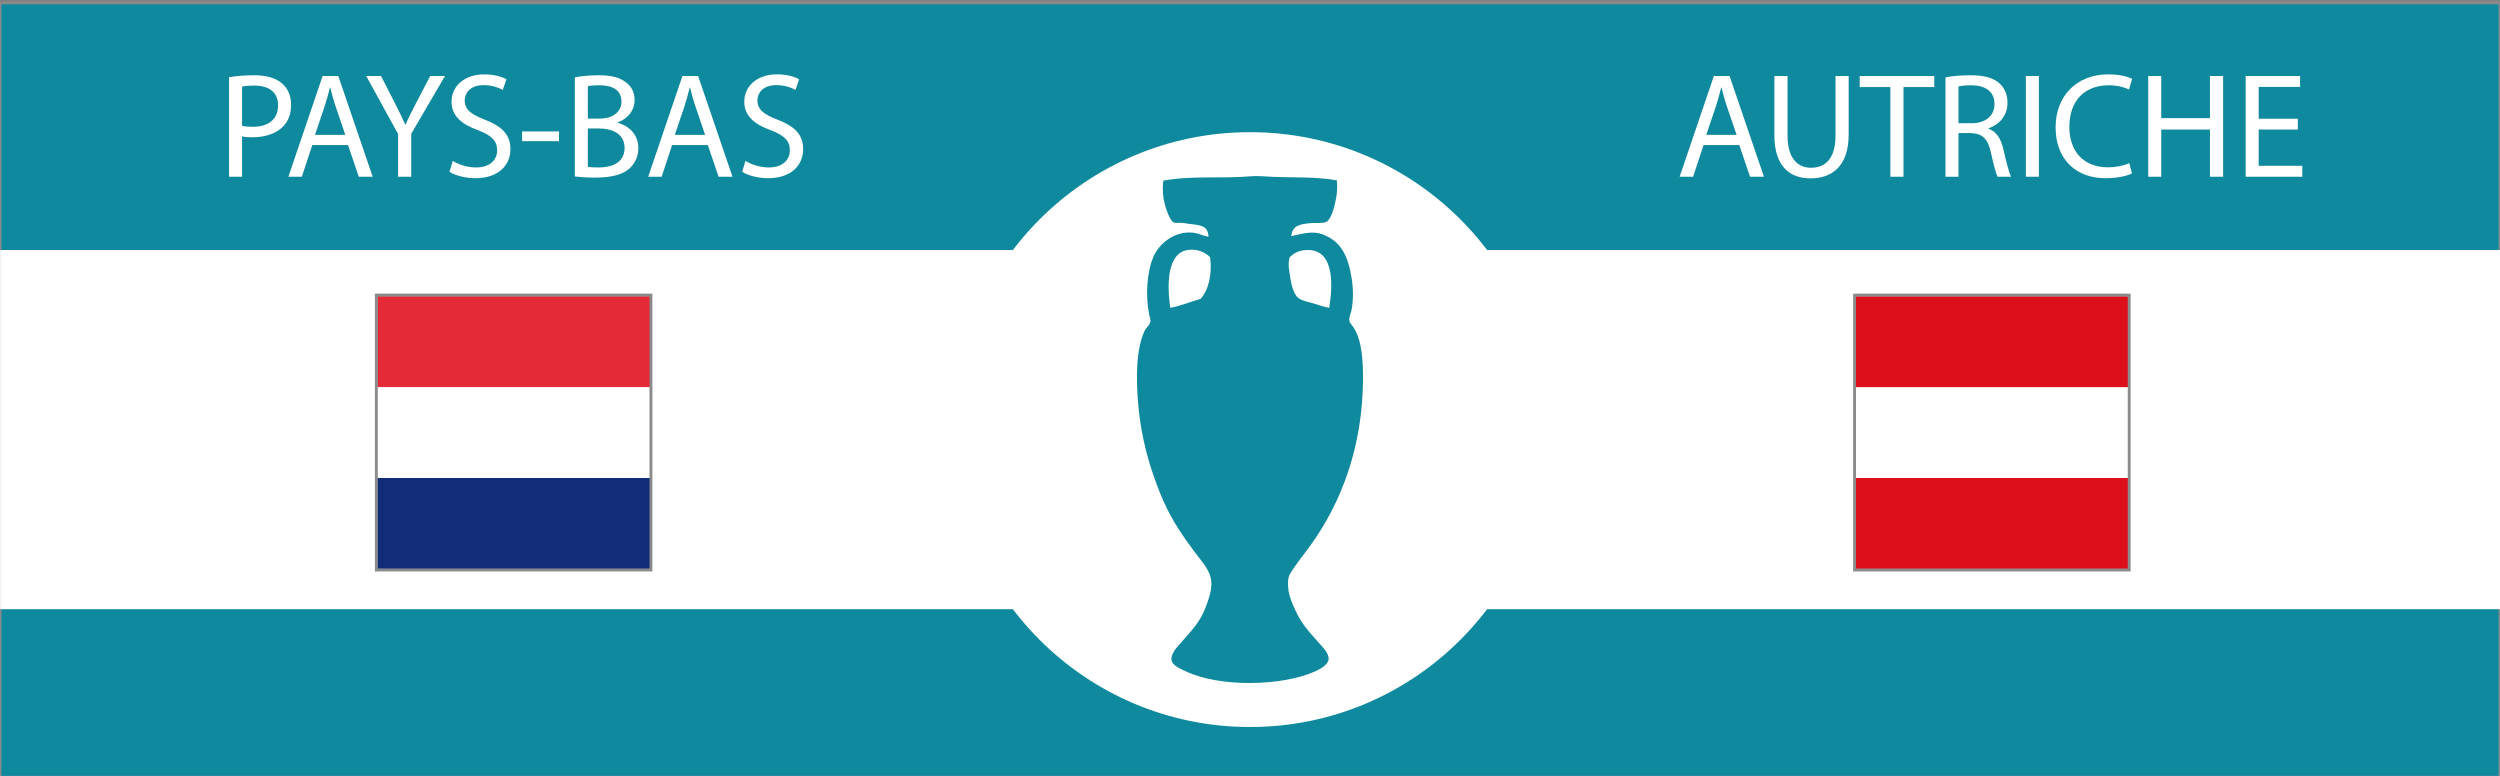<?xml version="1.0" encoding="utf-8"?>
<!-- Generator: Adobe Illustrator 16.0.0, SVG Export Plug-In . SVG Version: 6.00 Build 0)  -->
<!DOCTYPE svg PUBLIC "-//W3C//DTD SVG 1.1//EN" "http://www.w3.org/Graphics/SVG/1.1/DTD/svg11.dtd">
<svg version="1.1" id="Fond_bleu" xmlns="http://www.w3.org/2000/svg" xmlns:xlink="http://www.w3.org/1999/xlink" x="0px" y="0px"
	 width="870px" height="270px" viewBox="0 0 870 270" enable-background="new 0 0 870 270" xml:space="preserve">
<rect x="0" y="0" width="870" height="270" fill="#808080" stroke="none"/>
<rect y="1" fill="#0F899E" stroke="#8A8A8A" stroke-miterlimit="10" width="870" height="270"/>
<rect x="0.042" y="87" fill="#FFFFFF" width="869.958" height="125"/>
<circle fill="#FFFFFF" cx="435" cy="149.5" r="103.5"/>
<path fill-rule="evenodd" clip-rule="evenodd" fill="#0F899E" d="M465.237,62.775c0.259,2.625,0.025,5.318-0.666,8.094
	c-0.448,1.802-1.384,5.482-2.993,6.32c-1.249,0.651-3.597,0.303-5.212,0.443c-3.698,0.322-6.632,0.684-6.985,4.546
	c3.896-0.904,7.48-1.869,10.756-0.666c6.476,2.379,8.915,7.338,10.2,15.079c0.623,3.753,0.69,7.668,0,11.31
	c-0.234,1.24-0.891,2.32-0.776,3.548c0.09,0.964,0.799,1.494,1.442,2.439c3.437,5.055,3.545,14.79,3.215,22.397
	c-1.002,23.083-9.074,41.692-19.847,55.771c-0.993,1.298-2.119,2.731-3.216,4.324c-0.92,1.336-2.48,3.297-2.771,4.767
	c-0.259,1.307-0.126,3.132,0,4.214c0.252,2.176,1.426,4.904,2.439,7.097c2.231,4.826,4.646,7.271,7.983,11.087
	c1.366,1.563,3.721,3.743,3.547,5.877c-0.15,1.861-2.868,3.413-4.656,4.214c-11.685,5.228-33.23,5.584-45.016,0
	c-1.879-0.891-4.734-2.056-4.989-3.881c-0.342-2.443,2.325-4.986,3.769-6.652c3.608-4.164,6.247-6.678,8.315-12.309
	c1.033-2.813,2.317-6.533,1.553-9.757c-0.773-3.258-3.633-6.286-5.545-8.87c-2.007-2.715-4.104-5.661-5.875-8.427
	c-3.946-6.152-6.565-12.486-8.981-19.735c-2.326-6.979-4.16-15.037-4.879-23.838c-0.686-8.395-0.782-18.617,2.329-25.169
	c0.482-1.018,1.862-1.868,1.995-3.327c0.056-0.606-0.296-1.385-0.443-2.106c-1.33-6.503-0.878-14.675,1.442-20.18
	c1.804-4.281,7.027-9.053,13.748-8.426c1.907,0.178,3.254,1.03,5.433,1.441c-0.108-4.232-3.425-4.039-7.097-4.546
	c-0.758-0.104-1.593-0.306-2.438-0.333c-0.931-0.028-1.898,0.164-2.549-0.11c-1.308-0.551-2.687-4.619-3.104-6.209
	c-0.71-2.699-0.888-5.56-0.555-8.315c9.686-1.882,20.393-0.637,30.6-1.553c2.204-0.197,5.268,0.122,7.873,0.222
	C450.291,61.825,458.336,61.481,465.237,62.775z M417.781,104.022c2.802-3.047,4.137-8.587,3.327-14.525
	c-1.71-1.661-4.135-2.89-7.429-2.55c-7.592,0.784-7.6,12.138-6.431,20.179C411.074,106.406,414.234,105.019,417.781,104.022z
	 M453.928,87.058c-2.168,0.224-3.778,1.146-5.101,2.439c-0.724,2.334-0.208,4.426,0.11,6.653c0.401,2.798,1.225,6.28,2.884,7.54
	c1.408,1.07,3.436,1.372,5.211,1.885c1.838,0.531,3.605,1.224,5.543,1.552C463.983,98.271,464.199,85.997,453.928,87.058z"/>
<g id="Autriche_4_">
	<path fill="#FFFFFF" d="M740.635,197.986h-94.924v-94.927h94.924V197.986z"/>
	<path fill="#DD0F1A" d="M740.635,197.986h-94.924v-31.645h94.924V197.986z M740.635,134.727h-94.924v-31.642h94.924V134.727z"/>
</g>
<rect x="645.389" y="102.683" fill="none" stroke="#8A8A8A" stroke-miterlimit="10" width="95.568" height="95.678"/>
<g id="Pays-Bas">
	<path fill="#FFFFFF" d="M131.286,197.985V103.06h94.924v94.926H131.286z"/>
	<path fill="#132C77" d="M131.286,197.985v-31.643h94.924v31.643H131.286z"/>
	<path fill="#E42937" d="M131.286,134.702v-31.641h94.924v31.641H131.286z"/>
</g>
<rect x="130.964" y="102.683" fill="none" stroke="#8A8A8A" stroke-miterlimit="10" width="95.568" height="95.678"/>
<g>
	<path fill="#FFFFFF" d="M592.841,50.476L589.2,61.5h-4.68l11.908-35.049h5.46L613.85,61.5h-4.836l-3.744-11.024H592.841z
		 M604.333,46.939L600.9,36.851c-0.779-2.288-1.3-4.368-1.819-6.396h-0.104c-0.52,2.08-1.092,4.212-1.768,6.344l-3.433,10.141
		H604.333z"/>
	<path fill="#FFFFFF" d="M622.064,26.451v20.749c0,7.853,3.484,11.181,8.164,11.181c5.201,0,8.529-3.432,8.529-11.181V26.451h4.576
		v20.437c0,10.764-5.669,15.185-13.261,15.185c-7.177,0-12.585-4.108-12.585-14.977V26.451H622.064z"/>
	<path fill="#FFFFFF" d="M657.84,30.299h-10.66v-3.848h25.949v3.848h-10.713V61.5h-4.576V30.299z"/>
	<path fill="#FFFFFF" d="M677.027,26.919c2.288-0.468,5.564-0.729,8.685-0.729c4.836,0,7.956,0.884,10.14,2.86
		c1.769,1.56,2.757,3.952,2.757,6.656c0,4.628-2.912,7.696-6.604,8.944v0.156c2.704,0.936,4.316,3.432,5.148,7.072
		c1.144,4.888,1.976,8.268,2.704,9.62h-4.681c-0.572-0.988-1.352-4.004-2.34-8.372c-1.04-4.836-2.912-6.656-7.021-6.813h-4.264V61.5
		h-4.524V26.919z M681.552,42.883h4.628c4.836,0,7.904-2.652,7.904-6.656c0-4.524-3.276-6.5-8.061-6.552
		c-2.184,0-3.744,0.208-4.472,0.416V42.883z"/>
	<path fill="#FFFFFF" d="M709.527,26.451V61.5h-4.524V26.451H709.527z"/>
	<path fill="#FFFFFF" d="M741.924,60.356c-1.664,0.832-4.992,1.664-9.256,1.664c-9.881,0-17.316-6.24-17.316-17.733
		c0-10.972,7.436-18.408,18.305-18.408c4.367,0,7.124,0.936,8.32,1.56l-1.093,3.692c-1.716-0.832-4.16-1.456-7.072-1.456
		c-8.216,0-13.677,5.252-13.677,14.457c0,8.581,4.94,14.092,13.469,14.092c2.756,0,5.564-0.572,7.385-1.456L741.924,60.356z"/>
	<path fill="#FFFFFF" d="M752.114,26.451v14.665h16.953V26.451h4.576V61.5h-4.576V45.067h-16.953V61.5h-4.524V26.451H752.114z"/>
	<path fill="#FFFFFF" d="M799.643,45.067h-13.624v12.637h15.185V61.5h-19.709V26.451h18.929v3.796h-14.404v11.076h13.624V45.067z"/>
</g>
<g>
	<path fill="#FFFFFF" d="M79.715,26.867c2.184-0.364,5.044-0.676,8.685-0.676c4.472,0,7.748,1.04,9.828,2.912
		c1.924,1.664,3.068,4.212,3.068,7.333c0,3.172-0.937,5.668-2.704,7.488c-2.393,2.548-6.292,3.848-10.713,3.848
		c-1.352,0-2.6-0.052-3.64-0.312V61.5h-4.524V26.867z M84.239,43.768c0.988,0.26,2.236,0.364,3.744,0.364
		c5.46,0,8.788-2.652,8.788-7.488c0-4.628-3.276-6.864-8.269-6.864c-1.976,0-3.484,0.156-4.264,0.364V43.768z"/>
	<path fill="#FFFFFF" d="M108.679,50.476l-3.64,11.024h-4.681l11.909-35.049h5.46l11.96,35.049h-4.836l-3.744-11.024H108.679z
		 M120.171,46.939l-3.432-10.088c-0.78-2.288-1.3-4.368-1.82-6.396h-0.104c-0.521,2.08-1.092,4.212-1.769,6.344l-3.432,10.141
		H120.171z"/>
	<path fill="#FFFFFF" d="M138.527,61.5V46.627l-11.076-20.177h5.148l4.94,9.672c1.353,2.652,2.393,4.784,3.484,7.229h0.104
		c0.988-2.288,2.184-4.576,3.536-7.229l5.044-9.672h5.148l-11.752,20.125V61.5H138.527z"/>
	<path fill="#FFFFFF" d="M157.559,55.988c2.028,1.248,4.992,2.288,8.112,2.288c4.628,0,7.333-2.444,7.333-5.98
		c0-3.276-1.872-5.148-6.604-6.969c-5.72-2.028-9.256-4.992-9.256-9.932c0-5.46,4.524-9.516,11.336-9.516
		c3.588,0,6.188,0.832,7.748,1.716l-1.248,3.692c-1.144-0.624-3.484-1.664-6.656-1.664c-4.784,0-6.604,2.86-6.604,5.252
		c0,3.276,2.132,4.888,6.968,6.76c5.928,2.288,8.944,5.148,8.944,10.296c0,5.408-4.004,10.088-12.272,10.088
		c-3.38,0-7.072-0.988-8.944-2.236L157.559,55.988z"/>
	<path fill="#FFFFFF" d="M194.53,45.743v3.38h-12.844v-3.38H194.53z"/>
	<path fill="#FFFFFF" d="M200.042,26.919c1.976-0.416,5.096-0.729,8.269-0.729c4.524,0,7.436,0.78,9.62,2.548
		c1.82,1.352,2.912,3.432,2.912,6.188c0,3.38-2.236,6.345-5.928,7.696v0.104c3.328,0.832,7.228,3.588,7.228,8.788
		c0,3.016-1.196,5.304-2.964,7.021c-2.444,2.236-6.396,3.276-12.116,3.276c-3.12,0-5.513-0.208-7.021-0.416V26.919z M204.566,41.271
		h4.108c4.784,0,7.592-2.496,7.592-5.876c0-4.108-3.12-5.72-7.696-5.72c-2.08,0-3.276,0.156-4.004,0.312V41.271z M204.566,58.068
		c0.884,0.156,2.184,0.208,3.796,0.208c4.68,0,8.996-1.716,8.996-6.812c0-4.784-4.108-6.761-9.048-6.761h-3.744V58.068z"/>
	<path fill="#FFFFFF" d="M233.894,50.476l-3.64,11.024h-4.681l11.909-35.049h5.46l11.96,35.049h-4.836l-3.744-11.024H233.894z
		 M245.386,46.939l-3.432-10.088c-0.78-2.288-1.3-4.368-1.82-6.396h-0.104c-0.521,2.08-1.092,4.212-1.769,6.344l-3.432,10.141
		H245.386z"/>
	<path fill="#FFFFFF" d="M259.425,55.988c2.028,1.248,4.992,2.288,8.112,2.288c4.628,0,7.333-2.444,7.333-5.98
		c0-3.276-1.872-5.148-6.604-6.969c-5.72-2.028-9.256-4.992-9.256-9.932c0-5.46,4.524-9.516,11.336-9.516
		c3.588,0,6.188,0.832,7.748,1.716l-1.248,3.692c-1.144-0.624-3.484-1.664-6.656-1.664c-4.784,0-6.604,2.86-6.604,5.252
		c0,3.276,2.132,4.888,6.968,6.76c5.928,2.288,8.944,5.148,8.944,10.296c0,5.408-4.004,10.088-12.272,10.088
		c-3.38,0-7.072-0.988-8.944-2.236L259.425,55.988z"/>
</g>
</svg>
